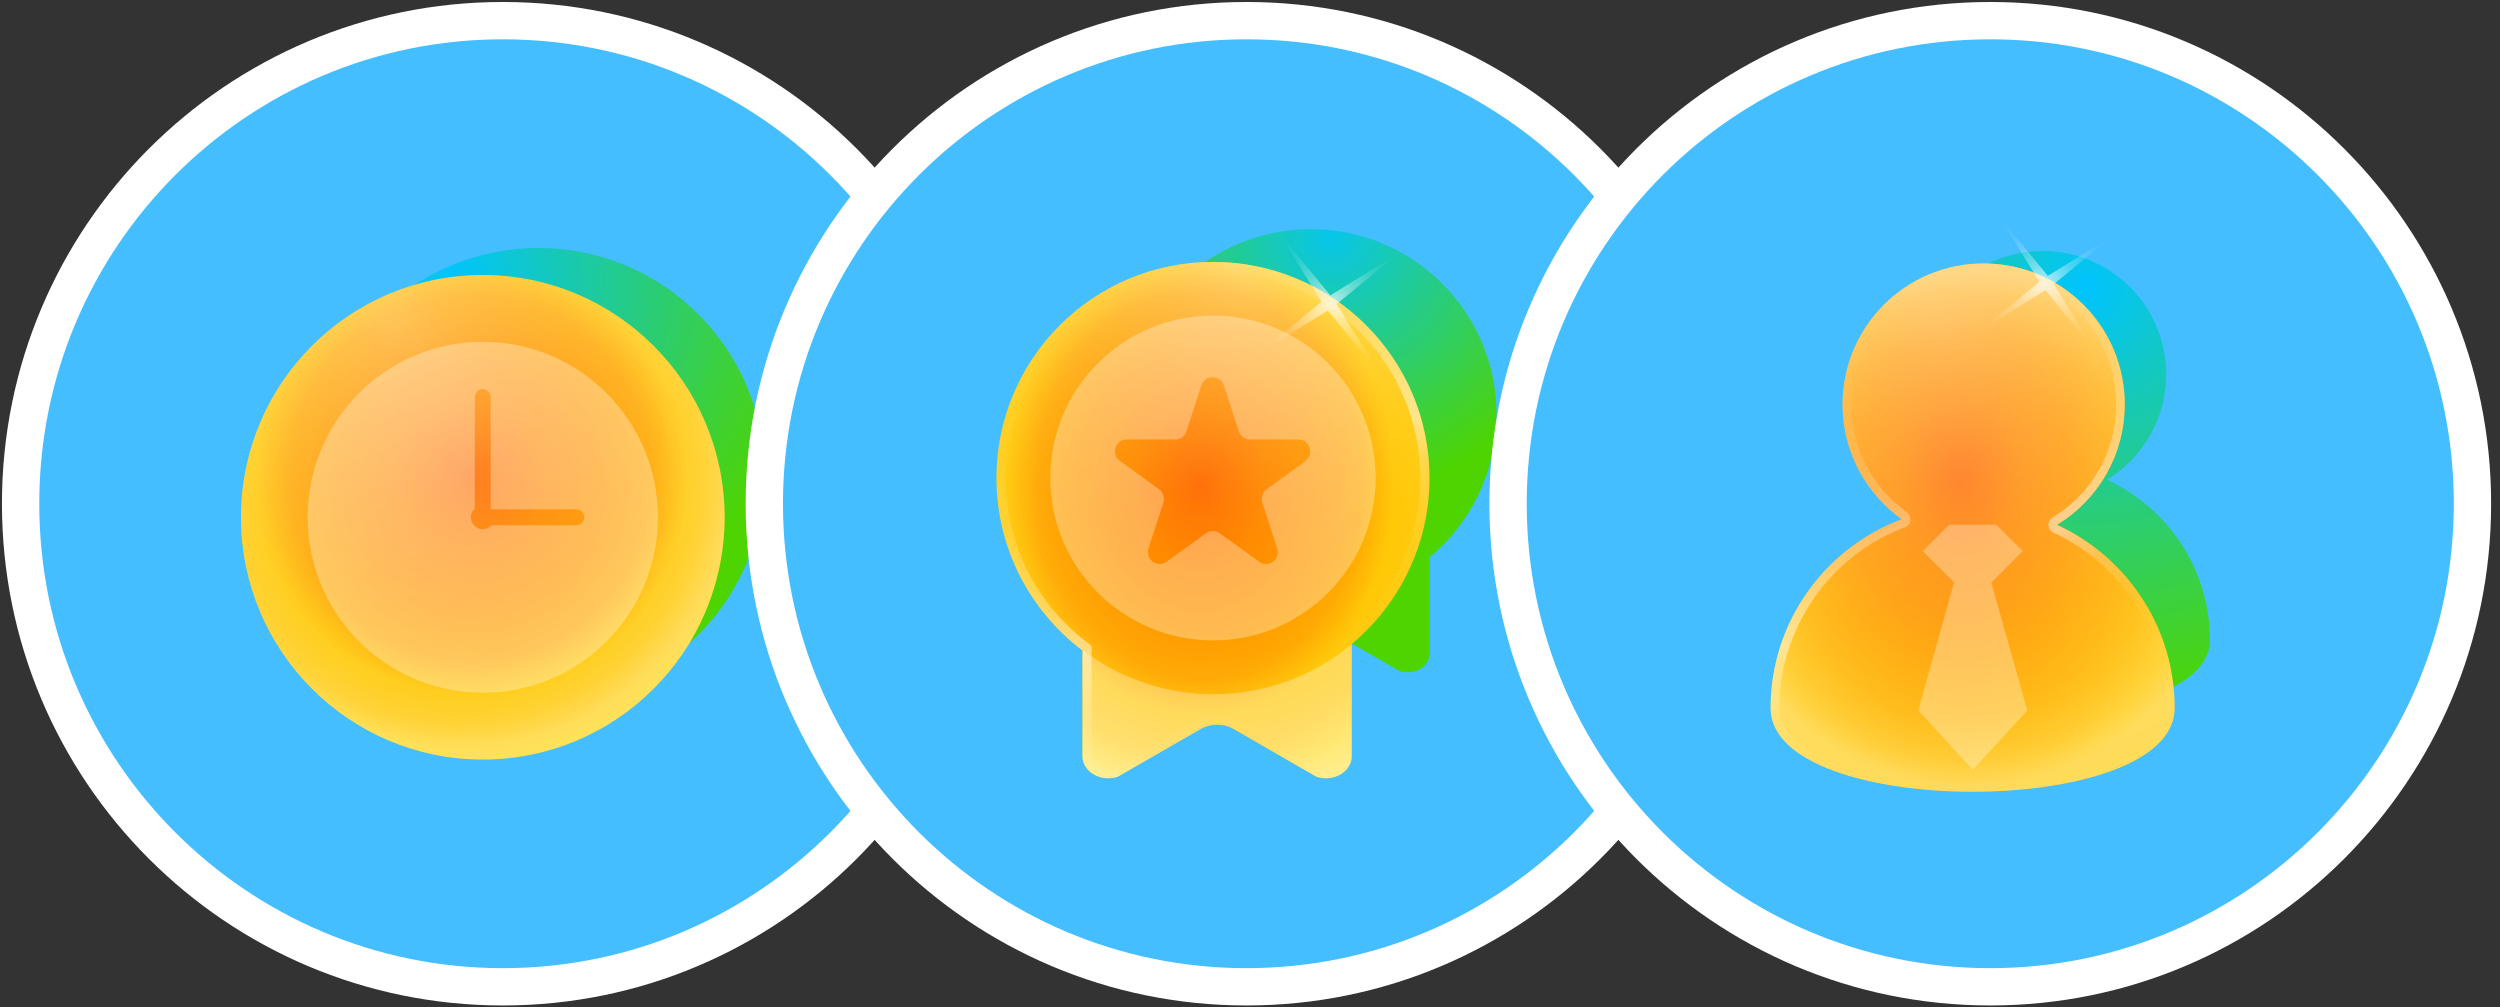 <svg width="201" height="81" viewBox="0 0 201 81" fill="none" xmlns="http://www.w3.org/2000/svg">
<rect x="0" y="0" width="201" height="81" fill="#333333" stroke="none"/>
<g clip-path="url(#clip0_345_367)">
<path opacity="0.5" d="M38.391 22.235C27.652 22.235 18.951 30.953 18.951 41.712C18.951 52.471 27.652 61.188 38.391 61.188C49.131 61.188 57.832 52.471 57.832 41.712C57.832 30.953 49.131 22.235 38.391 22.235ZM38.391 60.461C28.06 60.461 19.676 52.069 19.676 41.712C19.676 31.354 28.053 22.962 38.391 22.962C48.73 22.962 57.107 31.354 57.107 41.712C57.107 52.069 48.73 60.461 38.391 60.461Z" fill="url(#paint0_linear_345_367)"/>
<path d="M40.426 79.34C61.838 79.34 79.195 61.951 79.195 40.5C79.195 19.049 61.838 1.66 40.426 1.66C19.014 1.66 1.657 19.049 1.657 40.5C1.657 61.951 19.014 79.34 40.426 79.34Z" fill="#44BEFF" stroke="white" stroke-width="3"/>
<path d="M43.299 56.358C53.339 56.358 61.477 48.205 61.477 38.146C61.477 28.088 53.339 19.935 43.299 19.935C33.259 19.935 25.12 28.088 25.12 38.146C25.12 48.205 33.259 56.358 43.299 56.358Z" fill="url(#paint1_radial_345_367)"/>
<path d="M38.816 61.065C49.552 61.065 58.257 52.345 58.257 41.589C58.257 30.833 49.552 22.112 38.816 22.112C28.079 22.112 19.375 30.833 19.375 41.589C19.375 52.345 28.079 61.065 38.816 61.065Z" fill="url(#paint2_radial_345_367)"/>
<path opacity="0.35" d="M38.816 61.065C49.552 61.065 58.257 52.345 58.257 41.589C58.257 30.833 49.552 22.112 38.816 22.112C28.079 22.112 19.375 30.833 19.375 41.589C19.375 52.345 28.079 61.065 38.816 61.065Z" fill="url(#paint3_radial_345_367)"/>
<path opacity="0.32" d="M38.816 61.065C49.552 61.065 58.257 52.345 58.257 41.589C58.257 30.833 49.552 22.112 38.816 22.112C28.079 22.112 19.375 30.833 19.375 41.589C19.375 52.345 28.079 61.065 38.816 61.065Z" fill="url(#paint4_radial_345_367)"/>
<path opacity="0.31" d="M38.816 27.484C31.042 27.484 24.736 33.801 24.736 41.589C24.736 49.377 31.042 55.694 38.816 55.694C46.589 55.694 52.898 49.377 52.898 41.589C52.898 33.801 46.593 27.484 38.816 27.484ZM46.337 42.233H39.518C39.342 42.425 39.094 42.548 38.816 42.548C38.289 42.548 37.858 42.117 37.858 41.589C37.858 41.307 37.984 41.058 38.173 40.885V31.929C38.173 31.573 38.461 31.288 38.812 31.288C39.163 31.288 39.452 31.573 39.452 31.929V40.885L39.515 40.948H46.334C46.689 40.948 46.974 41.237 46.974 41.589C46.974 41.941 46.685 42.23 46.334 42.23L46.337 42.233Z" fill="white"/>
<path d="M100.22 79.34C121.632 79.34 138.989 61.951 138.989 40.5C138.989 19.049 121.632 1.66 100.22 1.66C78.808 1.66 61.451 19.049 61.451 40.5C61.451 61.951 78.808 79.34 100.22 79.34Z" fill="#44BEFF" stroke="white" stroke-width="3"/>
<path d="M120.324 33.34C120.324 25.103 113.637 18.424 105.386 18.424C97.135 18.424 90.448 25.103 90.448 33.34C90.448 38.2 92.774 42.515 96.376 45.237V52.537C96.376 53.609 97.639 54.34 98.805 53.951L104.534 50.645C105.214 50.253 106.105 50.253 106.788 50.645L112.517 53.951C113.683 54.343 114.946 53.609 114.946 52.537V44.799C118.229 42.06 120.32 37.944 120.32 33.34H120.324Z" fill="url(#paint5_radial_345_367)"/>
<path d="M114.929 38.435C114.929 28.838 107.135 21.057 97.523 21.057C87.91 21.057 80.116 28.835 80.116 38.435C80.116 44.095 82.83 49.121 87.025 52.298V60.803C87.025 62.048 88.493 62.904 89.855 62.45L96.532 58.602C97.324 58.147 98.364 58.147 99.156 58.602L105.833 62.45C107.195 62.904 108.663 62.048 108.663 60.803V51.79C112.49 48.603 114.929 43.806 114.929 38.438H114.926L114.929 38.435Z" fill="url(#paint6_radial_345_367)"/>
<path opacity="0.31" d="M97.523 25.376C90.302 25.376 84.444 31.221 84.444 38.432C84.444 45.642 90.299 51.488 97.523 51.488C104.746 51.488 110.602 45.642 110.602 38.432C110.602 31.221 104.746 25.376 97.523 25.376ZM104.985 37.054L101.837 39.338C101.506 39.584 101.363 40.009 101.489 40.404L102.689 44.095C102.974 44.972 101.97 45.699 101.221 45.161L98.073 42.877C97.741 42.631 97.284 42.631 96.953 42.877L93.805 45.161C93.056 45.702 92.052 44.975 92.337 44.095L93.536 40.404C93.662 40.012 93.526 39.584 93.189 39.338L90.041 37.054C89.292 36.51 89.679 35.335 90.597 35.335H94.484C94.895 35.335 95.263 35.072 95.389 34.674L96.588 30.983C96.873 30.106 98.116 30.106 98.401 30.983L99.6 34.674C99.73 35.066 100.094 35.335 100.505 35.335H104.392C105.316 35.335 105.697 36.513 104.952 37.054H104.985Z" fill="white"/>
<path opacity="0.31" d="M97.562 55.814C93.623 55.814 89.984 54.502 87.065 52.295V60.8C87.065 62.045 88.533 62.901 89.895 62.446L96.572 58.599C97.364 58.144 98.404 58.144 99.196 58.599L105.873 62.446C107.235 62.901 108.703 62.045 108.703 60.8V51.787C105.681 54.3 101.801 55.814 97.562 55.814Z" fill="white"/>
<path opacity="0.5" d="M97.523 21.787C106.718 21.787 114.193 29.256 114.193 38.432C114.193 43.385 112.006 48.042 108.189 51.219L107.924 51.438V60.793C107.924 61.354 107.311 61.829 106.589 61.829C106.433 61.829 106.274 61.806 106.128 61.766L99.524 57.958C99.024 57.669 98.441 57.52 97.844 57.52C97.248 57.52 96.665 57.673 96.164 57.958L89.56 61.766C89.408 61.809 89.255 61.829 89.1 61.829C88.374 61.829 87.764 61.354 87.764 60.793V51.926L87.476 51.707C83.271 48.524 80.855 43.69 80.855 38.428C80.855 29.246 88.337 21.784 97.526 21.784M97.526 21.05C87.913 21.05 80.12 28.831 80.12 38.428C80.12 44.089 82.834 49.114 87.028 52.291V60.797C87.028 61.812 88.003 62.566 89.1 62.566C89.348 62.566 89.603 62.526 89.858 62.443L96.535 58.596C96.933 58.367 97.387 58.254 97.847 58.254C98.308 58.254 98.762 58.367 99.16 58.596L105.837 62.443C106.092 62.526 106.347 62.566 106.595 62.566C107.692 62.566 108.666 61.809 108.666 60.797V51.784C112.494 48.597 114.932 43.8 114.932 38.432C114.932 28.835 107.139 21.053 97.526 21.053H97.523L97.526 21.05Z" fill="url(#paint7_linear_345_367)"/>
<path opacity="0.71" d="M106.758 24.961L110.949 30.06L107.463 24.453L112.57 20.273L106.96 23.749L102.768 18.657L106.251 24.26L101.148 28.446L106.758 24.967V24.961Z" fill="url(#paint8_radial_345_367)"/>
<path opacity="0.35" d="M114.929 38.435C114.929 28.838 107.135 21.057 97.523 21.057C87.91 21.057 80.116 28.835 80.116 38.435C80.116 44.095 82.83 49.121 87.025 52.298V60.803C87.025 62.048 88.493 62.904 89.855 62.45L96.532 58.602C97.324 58.147 98.364 58.147 99.156 58.602L105.833 62.45C107.195 62.904 108.663 62.048 108.663 60.803V51.79C112.49 48.603 114.929 43.806 114.929 38.438H114.926L114.929 38.435Z" fill="url(#paint9_radial_345_367)"/>
<path opacity="0.32" d="M114.929 38.435C114.929 28.838 107.135 21.057 97.523 21.057C87.91 21.057 80.116 28.835 80.116 38.435C80.116 44.095 82.83 49.121 87.025 52.298V60.803C87.025 62.048 88.493 62.904 89.855 62.45L96.532 58.602C97.324 58.147 98.364 58.147 99.156 58.602L105.833 62.45C107.195 62.904 108.663 62.048 108.663 60.803V51.79C112.49 48.603 114.929 43.806 114.929 38.438H114.926L114.929 38.435Z" fill="url(#paint10_radial_345_367)"/>
<path d="M160.017 79.34C181.429 79.34 198.786 61.951 198.786 40.5C198.786 19.049 181.429 1.66 160.017 1.66C138.606 1.66 121.248 19.049 121.248 40.5C121.248 61.951 138.606 79.34 160.017 79.34Z" fill="#44BEFF" stroke="white" stroke-width="3"/>
<path d="M169.398 38.571C172.254 36.828 174.163 33.685 174.163 30.099C174.163 24.622 169.72 20.18 164.236 20.18C158.752 20.18 154.308 24.619 154.308 30.099C154.308 33.432 155.955 36.374 158.473 38.173C153.089 40.195 149.251 45.383 149.251 51.471C149.251 59.313 177.679 59.313 177.679 51.471C177.679 45.748 174.289 40.822 169.408 38.575H169.398V38.571Z" fill="url(#paint11_radial_345_367)"/>
<path d="M165.392 42.196C168.659 40.208 170.833 36.616 170.833 32.516C170.833 26.255 165.753 21.18 159.487 21.18C153.221 21.18 148.141 26.255 148.141 32.516C148.141 36.321 150.02 39.687 152.9 41.745C146.743 44.052 142.359 49.981 142.359 56.936C142.359 65.895 174.842 65.895 174.842 56.936C174.842 50.396 170.969 44.766 165.389 42.196H165.392Z" fill="url(#paint12_radial_345_367)"/>
<path opacity="0.35" d="M165.392 42.196C168.659 40.208 170.833 36.616 170.833 32.516C170.833 26.255 165.753 21.18 159.487 21.18C153.221 21.18 148.141 26.255 148.141 32.516C148.141 36.321 150.02 39.687 152.9 41.745C146.743 44.052 142.359 49.981 142.359 56.936C142.359 65.895 174.842 65.895 174.842 56.936C174.842 50.396 170.969 44.766 165.389 42.196H165.392Z" fill="url(#paint13_radial_345_367)"/>
<path opacity="0.5" d="M159.494 21.873C165.365 21.873 170.144 26.647 170.144 32.513C170.144 36.254 168.232 39.65 165.031 41.602C164.812 41.735 164.683 41.977 164.696 42.236C164.709 42.495 164.868 42.718 165.1 42.83C170.598 45.36 174.147 50.901 174.147 56.939C174.147 60.896 166.326 62.964 158.602 62.964C150.878 62.964 143.058 60.893 143.058 56.939C143.058 50.502 147.114 44.656 153.145 42.395C153.387 42.309 153.559 42.09 153.589 41.834C153.622 41.579 153.516 41.33 153.301 41.177C150.504 39.179 148.834 35.939 148.834 32.516C148.834 26.65 153.612 21.877 159.484 21.877M159.484 21.183C153.218 21.183 148.138 26.259 148.138 32.52C148.138 36.324 150.017 39.69 152.896 41.748C146.74 44.055 142.356 49.988 142.356 56.939C142.356 61.421 150.474 63.658 158.596 63.658C166.717 63.658 174.836 61.421 174.836 56.939C174.836 50.399 170.962 44.769 165.382 42.2C168.649 40.211 170.823 36.619 170.823 32.52C170.823 26.259 165.743 21.183 159.477 21.183H159.48H159.484Z" fill="url(#paint14_linear_345_367)"/>
<path opacity="0.32" d="M165.392 42.196C168.659 40.208 170.833 36.616 170.833 32.516C170.833 26.255 165.753 21.18 159.487 21.18C153.221 21.18 148.141 26.255 148.141 32.516C148.141 36.321 150.02 39.687 152.9 41.745C146.743 44.052 142.359 49.981 142.359 56.936C142.359 65.895 174.842 65.895 174.842 56.936C174.842 50.396 170.969 44.766 165.389 42.196H165.392Z" fill="url(#paint15_radial_345_367)"/>
<path opacity="0.31" d="M160.097 46.841L162.625 44.314L160.511 42.196H156.707L154.593 44.314L157.108 46.821L154.228 57.128L158.612 61.875L162.996 57.128L160.1 46.841H160.097Z" fill="white"/>
<path opacity="0.71" d="M164.457 23.327L168.427 28.157L165.124 22.846L169.961 18.879L164.646 22.179L160.677 17.345L163.974 22.66L159.139 26.624L164.454 23.327H164.457Z" fill="url(#paint16_radial_345_367)"/>
</g>
<defs>
<linearGradient id="paint0_linear_345_367" x1="28.411" y1="21.668" x2="50.009" y2="64.881" gradientUnits="userSpaceOnUse">
<stop stop-color="white" stop-opacity="0"/>
<stop offset="0.05" stop-color="white" stop-opacity="0.02"/>
<stop offset="0.12" stop-color="white" stop-opacity="0.08"/>
<stop offset="0.18" stop-color="white" stop-opacity="0.17"/>
<stop offset="0.26" stop-color="white" stop-opacity="0.3"/>
<stop offset="0.33" stop-color="white" stop-opacity="0.47"/>
<stop offset="0.41" stop-color="white" stop-opacity="0.67"/>
<stop offset="0.48" stop-color="white" stop-opacity="0.91"/>
<stop offset="0.51" stop-color="white" stop-opacity="0.96"/>
<stop offset="0.53" stop-color="white" stop-opacity="0.78"/>
<stop offset="0.56" stop-color="white" stop-opacity="0.61"/>
<stop offset="0.58" stop-color="white" stop-opacity="0.47"/>
<stop offset="0.61" stop-color="white" stop-opacity="0.34"/>
<stop offset="0.64" stop-color="white" stop-opacity="0.23"/>
<stop offset="0.67" stop-color="white" stop-opacity="0.15"/>
<stop offset="0.71" stop-color="white" stop-opacity="0.08"/>
<stop offset="0.75" stop-color="white" stop-opacity="0.03"/>
<stop offset="0.82" stop-color="white" stop-opacity="0"/>
<stop offset="1" stop-color="white" stop-opacity="0"/>
</linearGradient>
<radialGradient id="paint1_radial_345_367" cx="0" cy="0" r="1" gradientUnits="userSpaceOnUse" gradientTransform="translate(36.469 22.434) scale(29.952 30.006)">
<stop stop-color="#00C4FF"/>
<stop offset="1" stop-color="#4ED401"/>
</radialGradient>
<radialGradient id="paint2_radial_345_367" cx="0" cy="0" r="1" gradientUnits="userSpaceOnUse" gradientTransform="translate(37.857 38.373) scale(23.262 23.304)">
<stop stop-color="#FF6B00"/>
<stop offset="0.26" stop-color="#FF8A00"/>
<stop offset="0.46" stop-color="#FF9900"/>
<stop offset="0.63" stop-color="#FFA800"/>
<stop offset="0.75" stop-color="#FFC700"/>
<stop offset="0.88" stop-color="#FFC700"/>
<stop offset="1" stop-color="#FFD600"/>
</radialGradient>
<radialGradient id="paint3_radial_345_367" cx="0" cy="0" r="1" gradientUnits="userSpaceOnUse" gradientTransform="translate(36.926 38.32) scale(21.76 21.8)">
<stop stop-color="white" stop-opacity="0"/>
<stop offset="0.37" stop-color="white" stop-opacity="0"/>
<stop offset="0.51" stop-color="white" stop-opacity="0.03"/>
<stop offset="0.6" stop-color="white" stop-opacity="0.08"/>
<stop offset="0.68" stop-color="white" stop-opacity="0.15"/>
<stop offset="0.75" stop-color="white" stop-opacity="0.23"/>
<stop offset="0.8" stop-color="white" stop-opacity="0.34"/>
<stop offset="0.86" stop-color="white" stop-opacity="0.47"/>
<stop offset="0.91" stop-color="white" stop-opacity="0.61"/>
<stop offset="0.95" stop-color="white" stop-opacity="0.78"/>
<stop offset="0.99" stop-color="white" stop-opacity="0.96"/>
<stop offset="1" stop-color="white"/>
</radialGradient>
<radialGradient id="paint4_radial_345_367" cx="0" cy="0" r="1" gradientUnits="userSpaceOnUse" gradientTransform="translate(31.601 25.716) scale(32.029 32.088)">
<stop stop-color="white"/>
<stop offset="0.07" stop-color="white" stop-opacity="0.89"/>
<stop offset="0.27" stop-color="white" stop-opacity="0.63"/>
<stop offset="0.46" stop-color="white" stop-opacity="0.4"/>
<stop offset="0.63" stop-color="white" stop-opacity="0.23"/>
<stop offset="0.78" stop-color="white" stop-opacity="0.1"/>
<stop offset="0.91" stop-color="white" stop-opacity="0.03"/>
<stop offset="1" stop-color="white" stop-opacity="0"/>
</radialGradient>
<radialGradient id="paint5_radial_345_367" cx="0" cy="0" r="1" gradientUnits="userSpaceOnUse" gradientTransform="translate(107.046 19.052) scale(21.005 20.97)">
<stop stop-color="#07C6EB"/>
<stop offset="1" stop-color="#4ED401"/>
</radialGradient>
<radialGradient id="paint6_radial_345_367" cx="0" cy="0" r="1" gradientUnits="userSpaceOnUse" gradientTransform="translate(96.482 39.009) scale(20.829 24.838)">
<stop stop-color="#FF6B00"/>
<stop offset="0.26" stop-color="#FF8A00"/>
<stop offset="0.46" stop-color="#FF9900"/>
<stop offset="0.63" stop-color="#FFA800"/>
<stop offset="0.75" stop-color="#FFC700"/>
<stop offset="0.88" stop-color="#FFC700"/>
<stop offset="1" stop-color="#FFD600"/>
</radialGradient>
<linearGradient id="paint7_linear_345_367" x1="85.793" y1="25.631" x2="111.698" y2="62.123" gradientUnits="userSpaceOnUse">
<stop stop-color="white" stop-opacity="0"/>
<stop offset="0.05" stop-color="white" stop-opacity="0.02"/>
<stop offset="0.12" stop-color="white" stop-opacity="0.08"/>
<stop offset="0.18" stop-color="white" stop-opacity="0.17"/>
<stop offset="0.26" stop-color="white" stop-opacity="0.3"/>
<stop offset="0.33" stop-color="white" stop-opacity="0.47"/>
<stop offset="0.41" stop-color="white" stop-opacity="0.67"/>
<stop offset="0.48" stop-color="white" stop-opacity="0.91"/>
<stop offset="0.51" stop-color="white" stop-opacity="0.96"/>
<stop offset="0.53" stop-color="white" stop-opacity="0.78"/>
<stop offset="0.56" stop-color="white" stop-opacity="0.61"/>
<stop offset="0.58" stop-color="white" stop-opacity="0.47"/>
<stop offset="0.61" stop-color="white" stop-opacity="0.34"/>
<stop offset="0.64" stop-color="white" stop-opacity="0.23"/>
<stop offset="0.67" stop-color="white" stop-opacity="0.15"/>
<stop offset="0.71" stop-color="white" stop-opacity="0.08"/>
<stop offset="0.75" stop-color="white" stop-opacity="0.03"/>
<stop offset="0.82" stop-color="white" stop-opacity="0"/>
<stop offset="1" stop-color="white" stop-opacity="0"/>
</linearGradient>
<radialGradient id="paint8_radial_345_367" cx="0" cy="0" r="1" gradientUnits="userSpaceOnUse" gradientTransform="translate(106.977 24.476) rotate(54.15) scale(7.02 7.023)">
<stop stop-color="white"/>
<stop offset="0.09" stop-color="white" stop-opacity="0.84"/>
<stop offset="0.23" stop-color="white" stop-opacity="0.62"/>
<stop offset="0.36" stop-color="white" stop-opacity="0.43"/>
<stop offset="0.5" stop-color="white" stop-opacity="0.28"/>
<stop offset="0.63" stop-color="white" stop-opacity="0.15"/>
<stop offset="0.76" stop-color="white" stop-opacity="0.07"/>
<stop offset="0.89" stop-color="white" stop-opacity="0.02"/>
<stop offset="1" stop-color="white" stop-opacity="0"/>
</radialGradient>
<radialGradient id="paint9_radial_345_367" cx="0" cy="0" r="1" gradientUnits="userSpaceOnUse" gradientTransform="translate(97.969 40.884) scale(23.129 23.095)">
<stop stop-color="white" stop-opacity="0"/>
<stop offset="0.37" stop-color="white" stop-opacity="0"/>
<stop offset="0.51" stop-color="white" stop-opacity="0.03"/>
<stop offset="0.6" stop-color="white" stop-opacity="0.08"/>
<stop offset="0.68" stop-color="white" stop-opacity="0.15"/>
<stop offset="0.75" stop-color="white" stop-opacity="0.23"/>
<stop offset="0.8" stop-color="white" stop-opacity="0.34"/>
<stop offset="0.86" stop-color="white" stop-opacity="0.47"/>
<stop offset="0.91" stop-color="white" stop-opacity="0.61"/>
<stop offset="0.95" stop-color="white" stop-opacity="0.78"/>
<stop offset="0.99" stop-color="white" stop-opacity="0.96"/>
<stop offset="1" stop-color="white"/>
</radialGradient>
<radialGradient id="paint10_radial_345_367" cx="0" cy="0" r="1" gradientUnits="userSpaceOnUse" gradientTransform="translate(99.584 21.202) scale(24.471 24.433)">
<stop stop-color="white"/>
<stop offset="0.07" stop-color="white" stop-opacity="0.89"/>
<stop offset="0.27" stop-color="white" stop-opacity="0.63"/>
<stop offset="0.46" stop-color="white" stop-opacity="0.4"/>
<stop offset="0.63" stop-color="white" stop-opacity="0.23"/>
<stop offset="0.78" stop-color="white" stop-opacity="0.1"/>
<stop offset="0.91" stop-color="white" stop-opacity="0.03"/>
<stop offset="1" stop-color="white" stop-opacity="0"/>
</radialGradient>
<radialGradient id="paint11_radial_345_367" cx="0" cy="0" r="1" gradientUnits="userSpaceOnUse" gradientTransform="translate(167.781 23.182) scale(34.051 34.017)">
<stop stop-color="#00C4FF"/>
<stop offset="1" stop-color="#4ED502"/>
</radialGradient>
<radialGradient id="paint12_radial_345_367" cx="0" cy="0" r="1" gradientUnits="userSpaceOnUse" gradientTransform="translate(157.638 38.417) scale(19.434 25.412)">
<stop stop-color="#FF6B00"/>
<stop offset="0.26" stop-color="#FF8A00"/>
<stop offset="0.46" stop-color="#FF9900"/>
<stop offset="0.62" stop-color="#FFA800"/>
<stop offset="1" stop-color="#FFC700"/>
</radialGradient>
<radialGradient id="paint13_radial_345_367" cx="0" cy="0" r="1" gradientUnits="userSpaceOnUse" gradientTransform="translate(158.293 42.533) scale(20.717 20.698)">
<stop stop-color="white" stop-opacity="0"/>
<stop offset="0.37" stop-color="white" stop-opacity="0"/>
<stop offset="0.51" stop-color="white" stop-opacity="0.03"/>
<stop offset="0.6" stop-color="white" stop-opacity="0.08"/>
<stop offset="0.68" stop-color="white" stop-opacity="0.15"/>
<stop offset="0.75" stop-color="white" stop-opacity="0.23"/>
<stop offset="0.8" stop-color="white" stop-opacity="0.34"/>
<stop offset="0.86" stop-color="white" stop-opacity="0.47"/>
<stop offset="0.91" stop-color="white" stop-opacity="0.61"/>
<stop offset="0.95" stop-color="white" stop-opacity="0.78"/>
<stop offset="0.99" stop-color="white" stop-opacity="0.96"/>
<stop offset="1" stop-color="white"/>
</radialGradient>
<linearGradient id="paint14_linear_345_367" x1="148.572" y1="25.525" x2="166.125" y2="65.636" gradientUnits="userSpaceOnUse">
<stop stop-color="white" stop-opacity="0"/>
<stop offset="0.05" stop-color="white" stop-opacity="0.02"/>
<stop offset="0.12" stop-color="white" stop-opacity="0.08"/>
<stop offset="0.18" stop-color="white" stop-opacity="0.17"/>
<stop offset="0.26" stop-color="white" stop-opacity="0.3"/>
<stop offset="0.33" stop-color="white" stop-opacity="0.47"/>
<stop offset="0.41" stop-color="white" stop-opacity="0.67"/>
<stop offset="0.48" stop-color="white" stop-opacity="0.91"/>
<stop offset="0.51" stop-color="white" stop-opacity="0.96"/>
<stop offset="0.53" stop-color="white" stop-opacity="0.78"/>
<stop offset="0.56" stop-color="white" stop-opacity="0.61"/>
<stop offset="0.58" stop-color="white" stop-opacity="0.47"/>
<stop offset="0.61" stop-color="white" stop-opacity="0.34"/>
<stop offset="0.64" stop-color="white" stop-opacity="0.23"/>
<stop offset="0.67" stop-color="white" stop-opacity="0.15"/>
<stop offset="0.71" stop-color="white" stop-opacity="0.08"/>
<stop offset="0.75" stop-color="white" stop-opacity="0.03"/>
<stop offset="0.82" stop-color="white" stop-opacity="0"/>
<stop offset="1" stop-color="white" stop-opacity="0"/>
</linearGradient>
<radialGradient id="paint15_radial_345_367" cx="0" cy="0" r="1" gradientUnits="userSpaceOnUse" gradientTransform="translate(156.347 25.846) scale(41.251 41.21)">
<stop stop-color="white"/>
<stop offset="0.07" stop-color="white" stop-opacity="0.89"/>
<stop offset="0.27" stop-color="white" stop-opacity="0.63"/>
<stop offset="0.46" stop-color="white" stop-opacity="0.4"/>
<stop offset="0.63" stop-color="white" stop-opacity="0.23"/>
<stop offset="0.78" stop-color="white" stop-opacity="0.1"/>
<stop offset="0.91" stop-color="white" stop-opacity="0.03"/>
<stop offset="1" stop-color="white" stop-opacity="0"/>
</radialGradient>
<radialGradient id="paint16_radial_345_367" cx="0" cy="0" r="1" gradientUnits="userSpaceOnUse" gradientTransform="translate(164.308 22.806) rotate(54.16) scale(6.652 6.655)">
<stop stop-color="white"/>
<stop offset="0.09" stop-color="white" stop-opacity="0.84"/>
<stop offset="0.23" stop-color="white" stop-opacity="0.62"/>
<stop offset="0.36" stop-color="white" stop-opacity="0.43"/>
<stop offset="0.5" stop-color="white" stop-opacity="0.28"/>
<stop offset="0.63" stop-color="white" stop-opacity="0.15"/>
<stop offset="0.76" stop-color="white" stop-opacity="0.07"/>
<stop offset="0.89" stop-color="white" stop-opacity="0.02"/>
<stop offset="1" stop-color="white" stop-opacity="0"/>
</radialGradient>
<clipPath id="clip0_345_367">
<rect width="200.443" height="81" fill="white"/>
</clipPath>
</defs>
</svg>
